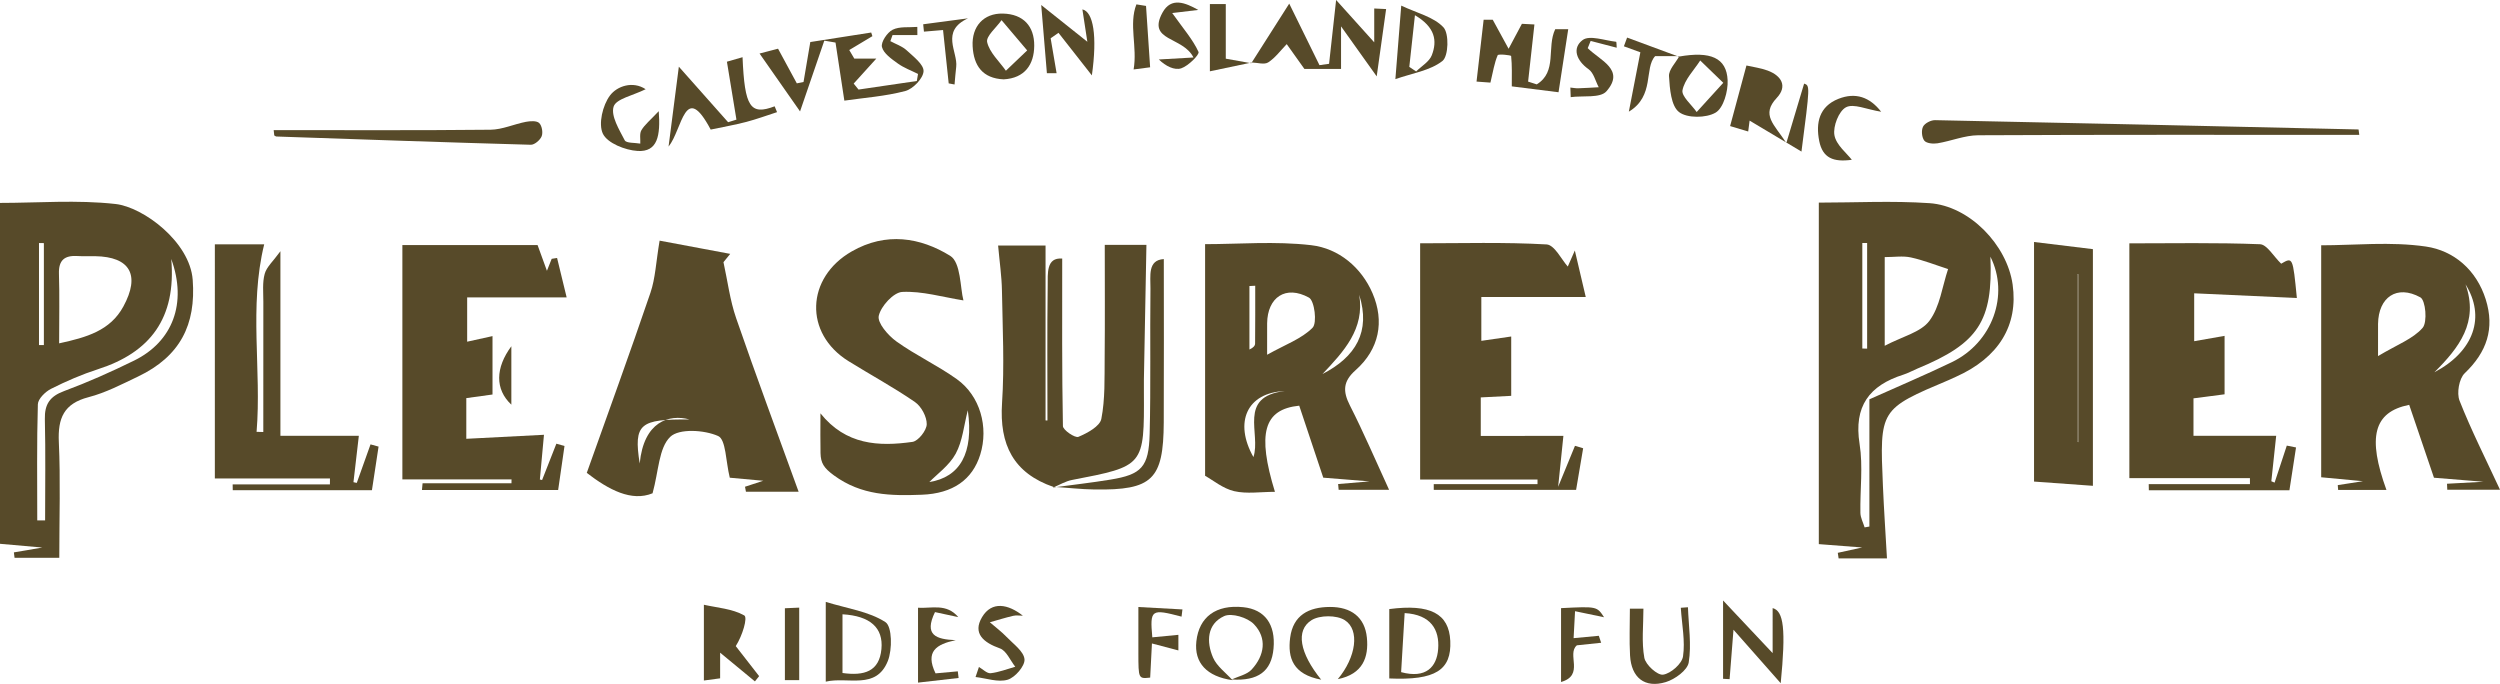 <?xml version="1.0" encoding="utf-8"?>
<!-- Generator: Adobe Illustrator 16.0.0, SVG Export Plug-In . SVG Version: 6.00 Build 0)  -->
<svg version="1.2" baseProfile="tiny" id="Layer_1" xmlns="http://www.w3.org/2000/svg" xmlns:xlink="http://www.w3.org/1999/xlink"
	 x="0px" y="0px" width="400px" height="109.424px" viewBox="0 0 400 109.424" xml:space="preserve">
<g>
	<path fill-rule="evenodd" fill="#574A29" d="M291.01,32.42c5.766,0,11.762-0.318,17.71,0.086c6.396,0.436,12.398,6.666,13.3,13.012
		c0.93,6.545-2.245,11.72-9.054,14.759c-0.374,0.166-0.739,0.349-1.115,0.508c-11.106,4.688-11.119,4.688-10.581,17.021
		c0.164,3.759,0.417,7.514,0.645,11.542c-2.324,0-5.03,0-7.736,0c-0.045-0.299-0.089-0.598-0.134-0.897
		c1.371-0.3,2.741-0.6,3.907-0.855c-2.347-0.181-4.892-0.377-6.942-0.536C291.01,68.686,291.01,50.701,291.01,32.42z
		 M301.555,41.136c0,4.842,0,9.191,0,14.188c2.83-1.49,5.773-2.154,7.148-3.991c1.682-2.248,2.052-5.478,2.99-8.284
		c-1.982-0.637-3.933-1.418-5.958-1.86C304.457,40.91,303.069,41.136,301.555,41.136z M299.104,63.89
		c4.548-2.04,8.918-3.888,13.189-5.942c6.502-3.127,9.245-10.791,6.171-16.879c0.431,10.3-1.896,13.866-11.671,17.901
		c-0.754,0.312-1.473,0.726-2.247,0.971c-5.462,1.731-7.971,5.063-7.012,11.089c0.572,3.591,0.06,7.35,0.13,11.031
		c0.014,0.777,0.439,1.547,0.674,2.32c0.255-0.044,0.511-0.089,0.765-0.134C299.104,77.481,299.104,70.718,299.104,63.89z
		 M297.97,55.762c0.258,0.007,0.515,0.014,0.771,0.021c0-5.632,0-11.266,0-16.898c-0.257-0.002-0.514-0.004-0.771-0.006
		C297.97,44.506,297.97,50.134,297.97,55.762z"/>
	<path fill-rule="evenodd" fill="#574A29" d="M0,32.467c6.026,0,12.328-0.519,18.493,0.174c4.431,0.499,11.885,6.046,12.34,12.138
		c0.534,7.147-1.98,12.24-8.763,15.475c-2.577,1.229-5.164,2.585-7.9,3.293c-3.966,1.027-4.931,3.372-4.757,7.172
		c0.276,6.038,0.074,12.098,0.074,18.532c-1.613,0-4.385,0-7.158,0c-0.036-0.29-0.072-0.58-0.107-0.87
		c1.466-0.249,2.933-0.499,4.553-0.774C4.325,87.391,2.042,87.189,0,87.009C0,68.77,0,50.86,0,32.467z M9.461,54.936
		c4.408-0.96,8.173-2.032,10.273-5.888c2.749-5.047,1.082-7.967-4.51-8.058c-0.955-0.015-1.911,0.03-2.862-0.025
		c-2.023-0.116-3,0.654-2.931,2.832C9.543,47.323,9.461,50.855,9.461,54.936z M27.4,41.438c0.824,9.511-3.398,14.958-11.711,17.632
		c-2.581,0.83-5.099,1.921-7.52,3.141c-0.918,0.462-2.086,1.608-2.111,2.473c-0.181,6.19-0.097,12.387-0.097,18.582
		c0.419-0.001,0.837-0.002,1.257-0.004c0-5.4,0.086-10.802-0.04-16.2c-0.056-2.391,0.797-3.645,3.083-4.493
		c3.813-1.416,7.548-3.084,11.202-4.878C27.626,54.667,29.975,48.519,27.4,41.438z M7.02,38.898
		c-0.261-0.005-0.521-0.009-0.781-0.014c0,5.44,0,10.881,0,16.321c0.26,0.002,0.52,0.004,0.781,0.007
		C7.02,49.774,7.02,44.336,7.02,38.898z"/>
	<path fill-rule="evenodd" fill="#574A29" d="M400,78.353c-3.063,0-5.75,0-8.436,0c-0.014-0.318-0.028-0.636-0.042-0.955
		c1.637-0.089,3.275-0.178,5.828-0.317c-3.574-0.291-6.263-0.51-7.915-0.645c-1.481-4.356-2.734-8.042-3.964-11.663
		c-5.732,1.146-6.698,5.202-3.639,13.621c-2.641,0-5.186,0-7.73,0c-0.02-0.258-0.04-0.517-0.06-0.775
		c1.362-0.212,2.725-0.424,4.034-0.628c-2.298-0.216-4.642-0.436-6.686-0.628c0-12.527,0-24.65,0-37.115
		c5.261,0,11.115-0.625,16.757,0.199c4.448,0.65,8.078,3.72,9.567,8.445c1.468,4.664,0.182,8.447-3.359,11.824
		c-0.903,0.861-1.306,3.184-0.827,4.396C395.404,68.868,397.726,73.448,400,78.353z M380.485,56.973
		c3.101-1.856,5.605-2.759,7.132-4.513c0.8-0.919,0.484-4.418-0.358-4.883c-3.762-2.074-6.714-0.019-6.771,4.243
		C380.472,53.021,380.485,54.222,380.485,56.973z M389.502,59.564c6.358-3.352,8.219-8.882,4.98-14.073
		C396.639,51.537,393.451,55.64,389.502,59.564z"/>
	<path fill-rule="evenodd" fill="#574A29" d="M222.251,78.363c-2.885,0-5.476,0-8.068,0c-0.027-0.306-0.054-0.611-0.083-0.917
		c1.734-0.146,3.469-0.293,5.024-0.424c-2.706-0.217-5.534-0.444-7.402-0.595c-1.429-4.281-2.659-7.965-3.846-11.52
		c-5.719,0.584-6.745,4.468-3.886,13.785c-2.308,0-4.511,0.36-6.523-0.107c-1.793-0.417-3.373-1.749-4.651-2.458
		c0-12.341,0-24.581,0-37.062c5.354,0,11.245-0.509,16.996,0.166c4.383,0.514,8.013,3.549,9.793,7.69
		c1.934,4.5,1.086,8.94-2.717,12.314c-2.008,1.781-2.062,3.359-0.904,5.635C218.183,69.194,220.09,73.665,222.251,78.363z
		 M202.739,56.76c2.927-1.639,5.531-2.556,7.273-4.322c0.755-0.766,0.313-4.329-0.577-4.819c-3.729-2.053-6.646-0.05-6.694,4.112
		C202.726,53.048,202.739,54.364,202.739,56.76z M205.56,62.57c-6.051,0.239-8.158,4.986-5.012,10.562
		C201.801,69.406,197.975,63.455,205.56,62.57z M217.474,47.169c0.912,5.479-2.484,9.077-5.877,12.677
		C216.931,57.093,219.337,53.063,217.474,47.169z M200.835,45.719c-0.308,0.016-0.617,0.032-0.926,0.047c0,3.386,0,6.772,0,10.158
		c0.649-0.293,0.904-0.625,0.907-0.958C200.848,51.884,200.835,48.802,200.835,45.719z"/>
	<path fill-rule="evenodd" fill="#574A29" d="M105.537,38.503c3.4,0.638,7.349,1.377,11.297,2.117
		c-0.359,0.443-0.719,0.885-1.078,1.328c0.658,2.991,1.035,6.08,2.027,8.956c3.177,9.21,6.582,18.341,9.995,27.769
		c-2.816,0-5.623,0-8.428,0c-0.049-0.265-0.099-0.53-0.148-0.795c0.994-0.325,1.988-0.65,2.917-0.955
		c-1.961-0.18-3.983-0.365-5.354-0.49c-0.648-2.603-0.6-6.107-1.863-6.67c-2.219-0.99-6.266-1.231-7.671,0.138
		c-1.83,1.785-1.832,5.446-2.82,9.025c-3.375,1.38-7.001-0.555-10.527-3.263c3.351-9.42,6.874-19.086,10.189-28.824
		C104.863,44.519,104.954,41.96,105.537,38.503z M110.329,67.116c-7.919-0.063-8.989,0.629-7.976,7.043
		C103.002,67.447,107.035,66.223,110.329,67.116z"/>
	<path fill-rule="evenodd" fill="#574A29" d="M340.697,38.936c6.758,0,13.837-0.137,20.901,0.14c1.124,0.044,2.175,1.948,3.39,3.117
		c1.863-1.081,1.863-1.081,2.51,5.485c-5.327-0.242-10.686-0.487-16.428-0.749c0,2.783,0,5.014,0,7.662
		c1.585-0.278,3.086-0.542,4.862-0.853c0,3.14,0,6.089,0,9.35c-1.587,0.207-3.155,0.41-4.975,0.647c0,1.962,0,3.922,0,5.988
		c4.39,0,8.528,0,13.233,0c-0.25,2.334-0.514,4.807-0.777,7.278c0.175,0.073,0.35,0.146,0.524,0.219
		c0.65-1.974,1.301-3.949,1.951-5.923c0.492,0.099,0.984,0.197,1.477,0.296c-0.362,2.344-0.724,4.689-1.056,6.847
		c-7.673,0-15.083,0-22.494,0c-0.006-0.327-0.013-0.655-0.02-0.982c5.399,0,10.798,0,16.198,0c-0.001-0.319-0.003-0.639-0.005-0.958
		c-6.484,0-12.969,0-19.29,0C340.697,63.847,340.697,51.684,340.697,38.936z"/>
	<path fill-rule="evenodd" fill="#574A29" d="M250.143,69.743c-0.232,2.244-0.475,4.598-0.84,8.145
		c1.205-2.934,1.949-4.746,2.693-6.557c0.435,0.131,0.871,0.262,1.307,0.393c-0.399,2.356-0.799,4.713-1.127,6.65
		c-7.92,0-15.347,0-22.774,0c-0.001-0.305-0.003-0.61-0.005-0.916c5.535,0,11.069,0,16.604,0c0-0.246,0.001-0.492,0.002-0.738
		c-6.265,0-12.529,0-18.782,0c0-12.696,0-25.011,0-37.792c6.679,0,13.473-0.204,20.234,0.18c1.278,0.073,2.424,2.476,3.392,3.542
		c-0.036,0.083,0.284-0.647,1.127-2.569c0.754,3.21,1.229,5.234,1.746,7.439c-5.721,0-11.062,0-16.707,0c0,2.167,0,4.386,0,7.014
		c1.704-0.248,3.107-0.452,4.781-0.694c0,3.091,0,6.145,0,9.495c-1.551,0.079-3,0.154-4.872,0.25c0,2.125,0,4.164,0,6.16
		C241.272,69.743,245.318,69.743,250.143,69.743z"/>
	<path fill-rule="evenodd" fill="#574A29" d="M67.612,77.326c2.427,0,4.854,0,7.281,0c2.314,0,4.629,0,6.943,0
		c0.003-0.208,0.007-0.415,0.01-0.623c-5.92,0-11.84,0-17.466,0c0-12.682,0-24.918,0-37.489c6.884,0,14.14,0,21.634,0
		c0.458,1.263,0.959,2.641,1.495,4.114c0.259-0.654,0.51-1.286,0.761-1.917c0.287-0.045,0.574-0.091,0.862-0.137
		c0.518,2.131,1.035,4.261,1.531,6.305c-5.583,0-10.656,0-15.917,0c0,2.301,0,4.536,0,7.091c1.505-0.332,2.63-0.58,4.055-0.894
		c0,3.184,0,6.132,0,9.344c-1.263,0.174-2.56,0.352-4.193,0.577c0,1.977,0,3.93,0,6.51c4.104-0.212,7.975-0.412,12.427-0.642
		c-0.208,2.269-0.433,4.712-0.656,7.156c0.118,0.027,0.237,0.055,0.356,0.083c0.762-1.938,1.523-3.877,2.285-5.815
		c0.434,0.123,0.866,0.246,1.3,0.369c-0.347,2.403-0.694,4.806-1.016,7.041c-7.528,0-14.659,0-21.79,0
		C67.547,78.04,67.58,77.683,67.612,77.326z"/>
	<path fill-rule="evenodd" fill="#574A29" d="M168.579,77.92c-6.433-2.216-8.691-6.77-8.252-13.426
		c0.394-5.973,0.089-11.997-0.015-17.996c-0.04-2.283-0.379-4.561-0.615-7.214c2.515,0,5.266,0,7.591,0c0,9.29,0,18.637,0,27.984
		c0.101,0.003,0.203,0.007,0.304,0.011c0-7.177-0.06-14.354,0.038-21.53c0.027-1.994-0.261-4.585,2.323-4.379
		c0,9.082-0.054,17.946,0.114,26.804c0.012,0.635,1.945,1.944,2.476,1.722c1.427-0.596,3.44-1.685,3.672-2.879
		c0.618-3.173,0.497-6.504,0.53-9.774c0.059-5.94,0.017-11.881,0.017-18.063c1.929,0,4.7,0,6.666,0
		c-0.137,7.273-0.272,14.413-0.404,21.552c-0.013,0.682-0.003,1.364,0,2.046c0.059,11.811,0.056,11.795-11.505,14.016
		c-1.038,0.199-2,0.79-2.998,1.199L168.579,77.92z"/>
	<path fill-rule="evenodd" fill="#574A29" d="M131.272,66.133c4.049,5.07,9.313,5.336,14.719,4.569
		c0.931-0.132,2.269-1.829,2.287-2.823c0.022-1.199-0.867-2.852-1.882-3.552c-3.422-2.359-7.097-4.346-10.633-6.542
		c-7.161-4.447-6.811-13.36,0.515-17.559c5.49-3.146,10.976-2.242,15.755,0.706c1.722,1.063,1.588,5.135,2.116,7.133
		c-3.369-0.54-6.605-1.513-9.786-1.358c-1.394,0.068-3.413,2.275-3.761,3.823c-0.253,1.126,1.493,3.144,2.825,4.1
		c3.082,2.211,6.587,3.832,9.672,6.038c3.733,2.671,5.106,7.674,3.742,12.065c-1.244,4.002-4.357,6.236-9.357,6.424
		c-4.918,0.185-9.639,0.143-14.066-3.105c-1.61-1.181-2.094-1.967-2.133-3.544C131.238,70.607,131.272,68.704,131.272,66.133z
		 M154.849,65.641c-0.622,2.397-0.831,4.912-1.931,6.943c-1.028,1.896-3.002,3.281-4.226,4.546
		C153.573,76.347,155.827,72.543,154.849,65.641z"/>
	<path fill-rule="evenodd" fill="#574A29" d="M34.377,39.093c2.574,0,5.27,0,7.895,0c-2.467,10.041-0.4,20.062-1.218,30.001
		c0.359,0.009,0.717,0.018,1.075,0.027c0-6.945-0.008-13.891,0.006-20.836c0.003-1.499-0.172-3.071,0.218-4.475
		c0.308-1.11,1.357-2.015,2.513-3.612c0,10.48,0,19.804,0,29.525c3.914,0,8.021,0,12.549,0c-0.271,2.34-0.566,4.884-0.861,7.427
		c0.177,0.038,0.354,0.077,0.531,0.115c0.733-2.055,1.467-4.111,2.2-6.166c0.429,0.12,0.857,0.239,1.286,0.358
		c-0.369,2.424-0.738,4.848-1.062,6.976c-7.681,0-14.974,0-22.268,0c-0.005-0.308-0.01-0.616-0.016-0.925c5.187,0,10.375,0,15.562,0
		c0.002-0.318,0.005-0.637,0.007-0.955c-6.224,0-12.448,0-18.418,0C34.377,63.839,34.377,51.67,34.377,39.093z"/>
	<path fill-rule="evenodd" fill="#574A29" d="M325.445,77.051c0-13.271,0-25.417,0-38.334c3.056,0.372,6.506,0.792,9.42,1.146
		c0,13.098,0,25.192,0,37.867C331.819,77.511,328.353,77.261,325.445,77.051z M332.368,70.678c0.062,0.022,0.124,0.044,0.187,0.066
		c0-8.954,0-17.908,0-26.861c-0.063,0-0.125,0-0.187,0C332.368,52.814,332.368,61.747,332.368,70.678z"/>
	<path fill-rule="evenodd" fill="#574A29" d="M136.691,9.381c1.081,0,2.163,0,3.515,0c-1.401,1.546-2.509,2.77-3.617,3.992
		c0.258,0.319,0.516,0.638,0.774,0.957c3.109-0.457,6.219-0.913,9.329-1.37c0.063-0.377,0.127-0.753,0.191-1.13
		c-1.088-0.547-2.265-0.971-3.238-1.675c-1-0.723-2.279-1.603-2.533-2.637c-0.19-0.774,0.839-2.326,1.711-2.761
		c1.113-0.556,2.613-0.337,3.947-0.453c0.003,0.434,0.007,0.868,0.01,1.302c-1.324,0-2.648,0-3.973,0
		c-0.117,0.326-0.234,0.653-0.352,0.979c0.878,0.476,1.892,0.804,2.603,1.461c1.086,1.003,2.762,2.271,2.71,3.355
		c-0.055,1.138-1.681,2.833-2.918,3.161c-3.212,0.849-6.587,1.081-9.754,1.54c-0.508-3.342-0.96-6.317-1.413-9.292
		c-0.598-0.103-1.196-0.205-1.794-0.307c-1.196,3.489-2.392,6.978-3.882,11.324c-2.24-3.202-4.227-6.043-6.479-9.263
		c1.409-0.367,2.386-0.623,2.959-0.772c1.112,2.052,2.058,3.799,3.004,5.545c0.358-0.073,0.715-0.145,1.073-0.217
		c0.341-2.007,0.681-4.014,1.084-6.394c3.044-0.476,6.395-0.999,9.745-1.523c0.063,0.194,0.126,0.389,0.189,0.583
		c-1.234,0.739-2.467,1.479-3.701,2.219C136.153,8.465,136.422,8.923,136.691,9.381z"/>
	<path fill-rule="evenodd" fill="#574A29" d="M168.521,77.994c3.051-0.413,6.114-0.757,9.151-1.256
		c4.967-0.816,6.138-1.995,6.272-7.303c0.196-7.748,0.036-15.504,0.129-23.255c0.024-2.006-0.483-4.572,2.136-4.726
		c0,8.752,0.035,17.438-0.009,26.124c-0.047,9.167-1.821,10.878-11.087,10.741c-2.167-0.032-4.33-0.286-6.515-0.418
		C168.579,77.92,168.521,77.994,168.521,77.994z"/>
	<path fill-rule="evenodd" fill="#574A29" d="M200.208,10.114c1.914-3.008,3.83-6.016,6.069-9.535
		c1.67,3.399,3.254,6.624,4.838,9.847c0.512-0.071,1.024-0.144,1.537-0.215c0.333-3.013,0.665-6.025,1.127-10.212
		c2.222,2.469,3.97,4.41,6.098,6.773c0-2.054,0-3.68,0-5.414c0.678,0.032,1.318,0.063,1.902,0.091
		c-0.465,3.33-0.907,6.488-1.506,10.771c-2.073-2.907-3.589-5.033-5.705-8.001c0,2.83,0,4.722,0,6.806c-2.342,0-4.33,0-5.866,0
		c-1.102-1.547-1.963-2.756-2.825-3.965c-0.973,1-1.825,2.186-2.967,2.924c-0.618,0.399-1.731,0.035-2.621,0.015L200.208,10.114z"/>
	<path fill-rule="evenodd" fill="#574A29" d="M285.817,22.878c1.15-3.845,1.999-6.682,2.843-9.504
		c0.942,0.332,0.942,0.332-0.425,10.877c-3.022-1.805-5.689-3.397-8.298-4.954c0.019-0.141-0.082,0.634-0.225,1.741
		c-1.119-0.334-2.214-0.662-2.894-0.866c0.899-3.338,1.726-6.402,2.613-9.694c1.063,0.245,2.272,0.396,3.384,0.808
		c2.232,0.826,3.219,2.508,1.464,4.379C281.727,18.39,283.857,19.864,285.817,22.878z"/>
	<path fill-rule="evenodd" fill="#574A29" d="M245.879,13.5c3.316-2.021,1.561-5.936,2.956-8.824c0.524,0,1.306,0,2.081,0
		c-0.522,3.39-1.021,6.639-1.552,10.084c-2.511-0.316-5.028-0.633-7.479-0.941c0-1.755,0.057-3.319-0.103-4.859
		c-0.013-0.131-2.053-0.363-2.155-0.124c-0.531,1.244-0.739,2.627-1.16,4.381c-0.377-0.028-1.36-0.1-2.222-0.164
		c0.386-3.357,0.745-6.489,1.136-9.894c0.487,0,1.349,0,1.458,0c0.982,1.799,1.759,3.221,2.536,4.644
		c0.63-1.182,1.26-2.364,2.129-3.994c0.167,0.009,1.063,0.055,2.003,0.104c-0.351,3.167-0.681,6.155-1.011,9.142
		C244.957,13.203,245.418,13.351,245.879,13.5z"/>
	<path fill-rule="evenodd" fill="#574A29" d="M377.483,21.58c-20.323,0-40.646-0.042-60.968,0.061
		c-2.17,0.011-4.327,0.928-6.514,1.287c-0.69,0.113-1.758,0.017-2.107-0.42c-0.409-0.512-0.508-1.643-0.209-2.24
		c0.273-0.547,1.261-1.057,1.922-1.043c22.588,0.456,45.174,0.977,67.761,1.489C377.406,21.002,377.445,21.292,377.483,21.58z"/>
	<path fill-rule="evenodd" fill="#574A29" d="M108.615,10.67c3.175,3.578,5.529,6.23,7.883,8.883
		c0.444-0.137,0.888-0.275,1.332-0.412c-0.488-2.968-0.975-5.935-1.523-9.27c0.579-0.167,1.506-0.433,2.5-0.719
		c0.335,7.999,1.242,9.336,5.137,7.857c0.128,0.311,0.255,0.622,0.383,0.934c-1.642,0.529-3.265,1.13-4.931,1.566
		c-1.817,0.476-3.676,0.798-5.685,1.224c-4.158-7.85-4.494-0.067-6.742,2.723C107.552,18.924,107.994,15.496,108.615,10.67z"/>
	<path fill-rule="evenodd" fill="#574A29" d="M112.621,108.882c0-4.13,0-7.736,0-12.122c2.125,0.482,4.55,0.633,6.457,1.706
		c0.581,0.326-0.269,3.194-1.357,4.912c1.246,1.601,2.492,3.201,3.738,4.803c-0.224,0.281-0.448,0.562-0.672,0.843
		c-1.775-1.465-3.55-2.93-5.567-4.596c0,1.341,0,2.56,0,4.104C114.583,108.619,113.726,108.733,112.621,108.882z"/>
	<path fill-rule="evenodd" fill="#574A29" d="M43.788,20.817c11.564,0,23.13,0.061,34.693-0.061c1.89-0.02,3.761-0.897,5.663-1.262
		c0.698-0.134,1.716-0.199,2.125,0.19c0.441,0.419,0.632,1.524,0.397,2.117c-0.241,0.608-1.143,1.378-1.735,1.361
		c-13.568-0.378-27.133-0.854-40.698-1.32c-0.119-0.004-0.234-0.111-0.352-0.171C43.849,21.388,43.818,21.103,43.788,20.817z"/>
	<path fill-rule="evenodd" fill="#574A29" d="M283.622,97.294c1.776,0.463,2.139,3.383,1.292,12.02
		c-2.575-2.917-4.76-5.391-7.556-8.558c-0.254,3.237-0.437,5.573-0.621,7.909c-0.348-0.019-0.697-0.038-1.045-0.057
		c0-3.725,0-7.448,0-12.532c2.797,2.971,5.112,5.429,7.93,8.423C283.622,101.619,283.622,99.45,283.622,97.294z"/>
	<path fill-rule="evenodd" fill="#574A29" d="M132.121,109.065c0-4.035,0-7.756,0-12.762c3.447,1.063,6.901,1.522,9.544,3.234
		c1.08,0.699,1.122,4.396,0.386,6.228C140.173,110.446,135.653,108.225,132.121,109.065z M134.798,98.286c0,3.34,0,6.371,0,9.394
		c3.476,0.485,5.89-0.23,6.231-3.834C141.351,100.455,139.238,98.541,134.798,98.286z"/>
	<path fill-rule="evenodd" fill="#574A29" d="M222.284,108.553c0-3.682,0-7.384,0-11.102c6.532-0.852,9.559,0.706,9.762,5.09
		C232.265,107.221,229.657,108.881,222.284,108.553z M224.18,107.543c4.006,1.08,5.712-0.849,5.927-3.704
		c0.23-3.059-1.137-5.506-5.363-5.745C224.555,101.271,224.374,104.301,224.18,107.543z"/>
	<path fill-rule="evenodd" fill="#574A29" d="M197.204,108.83c-4.114-0.578-6.165-2.781-5.786-6.216
		c0.432-3.921,3.157-5.907,7.498-5.465c3.449,0.351,5.204,2.747,4.848,6.622c-0.333,3.64-2.454,5.214-6.688,4.949
		c1.074-0.519,2.432-0.776,3.185-1.592c2.061-2.232,2.514-5.027,0.359-7.267c-1.017-1.056-3.567-1.828-4.761-1.282
		c-2.751,1.258-2.86,4.127-1.768,6.643C194.696,106.612,196.139,107.639,197.204,108.83z"/>
	<path fill-rule="evenodd" fill="#574A29" d="M160.583,12.696c-3.382-0.153-4.795-2.194-4.962-5.29
		c-0.173-3.201,1.781-5.299,4.819-5.235c3.324,0.069,5.058,2.051,5.037,5.147C165.456,10.307,163.985,12.51,160.583,12.696z
		 M164.348,8.067c-1.671-1.973-2.886-3.407-4.1-4.841c-0.831,1.189-2.521,2.576-2.303,3.522c0.384,1.665,1.936,3.061,2.998,4.568
		C161.893,10.411,162.842,9.504,164.348,8.067z"/>
	<path fill-rule="evenodd" fill="#574A29" d="M211.391,108.748c-4.516-0.845-5.383-3.48-4.968-6.709
		c0.465-3.615,2.983-4.916,6.372-4.926c3.351-0.011,5.585,1.606,5.909,4.922c0.304,3.11-0.629,5.819-4.655,6.628
		c2.923-3.493,3.566-7.887,1.11-9.441c-1.309-0.829-4.014-0.819-5.327,0.014C207.283,100.853,207.927,104.48,211.391,108.748z"/>
	<path fill-rule="evenodd" fill="#574A29" d="M268.625,9.055c5.046-0.899,7.631,0.181,7.795,3.784
		c0.081,1.768-0.66,4.436-1.923,5.18c-1.508,0.889-4.567,0.914-5.855-0.092c-1.282-1.001-1.477-3.729-1.602-5.734
		c-0.064-1.031,1.063-2.137,1.651-3.208L268.625,9.055z M275.725,13.249c-1.626-1.574-2.658-2.573-3.69-3.571
		c-1.006,1.569-2.488,3.041-2.835,4.744c-0.198,0.973,1.451,2.323,2.269,3.503C272.712,16.559,273.956,15.193,275.725,13.249z"/>
	<path fill-rule="evenodd" fill="#574A29" d="M173.976,6.684c-0.313-2.044-0.555-3.624-0.794-5.182
		c1.744,0.374,2.413,4.244,1.516,10.561c-2.001-2.553-3.672-4.683-5.342-6.813c-0.417,0.292-0.835,0.583-1.253,0.875
		c0.313,1.835,0.626,3.671,0.952,5.583c-0.431,0-1.08,0-1.553,0c-0.266-3.195-0.529-6.351-0.908-10.907
		C169.302,2.959,171.388,4.622,173.976,6.684z"/>
	<path fill-rule="evenodd" fill="#574A29" d="M223.261,12.661c0.34-4.271,0.594-7.459,0.937-11.763
		c2.485,1.184,5.189,1.797,6.754,3.474c0.928,0.995,0.811,4.619-0.159,5.382C228.828,11.302,225.965,11.709,223.261,12.661z
		 M226.39,2.433c-0.354,3.244-0.627,5.755-0.902,8.266c0.365,0.244,0.729,0.489,1.094,0.733c0.861-0.855,2.106-1.562,2.506-2.595
		C229.979,6.531,229.646,4.354,226.39,2.433z"/>
	<path fill-rule="evenodd" fill="#574A29" d="M268.928,97.243c0.34-0.025,0.743-0.054,1.145-0.083
		c0.101,2.953,0.586,5.97,0.122,8.831c-0.203,1.246-2.203,2.696-3.664,3.141c-3.377,1.026-5.525-0.708-5.724-4.258
		c-0.135-2.407-0.026-4.829-0.026-7.483c0.592,0,1.588,0,2.167,0c0,2.69-0.315,5.346,0.145,7.859
		c0.205,1.118,2.101,2.827,3.003,2.696c1.229-0.178,3.011-1.742,3.186-2.917C269.646,102.588,269.111,100.013,268.928,97.243z"/>
	<path fill-rule="evenodd" fill="#574A29" d="M153.377,108.475c-2.079,0.238-4.158,0.476-6.493,0.743c0-4.237,0-7.97,0-11.978
		c2.186,0.13,4.562-0.739,6.445,1.5c-1.276-0.275-2.553-0.55-3.731-0.804c-1.789,3.691,0.151,4.36,3.32,4.49
		c-3.121,0.65-4.915,1.819-3.232,5.312c1.092-0.099,2.327-0.211,3.562-0.324C153.291,107.769,153.334,108.122,153.377,108.475z"/>
	<path fill-rule="evenodd" fill="#574A29" d="M105.4,17.788c0.293,3.942-0.181,6.564-3.392,6.365
		c-1.982-0.124-4.813-1.245-5.544-2.751c-0.758-1.561-0.035-4.576,1.136-6.129c1.138-1.51,3.653-2.358,5.705-0.999
		c-2.023,1.012-4.725,1.528-5.125,2.78c-0.475,1.483,0.89,3.676,1.776,5.396c0.246,0.477,1.627,0.368,2.488,0.527
		c0.042-0.724-0.149-1.587,0.18-2.142C103.155,19.939,104.03,19.247,105.4,17.788z"/>
	<path fill-rule="evenodd" fill="#574A29" d="M156.63,106.718c0.625,0.355,1.29,1.059,1.869,0.996
		c1.335-0.147,2.631-0.667,3.942-1.036c-0.805-1.014-1.418-2.568-2.453-2.935c-2.617-0.927-4.409-2.397-2.859-5.002
		c1.556-2.615,4.187-2.084,6.532-0.229c-0.519,0-1.061-0.097-1.553,0.019c-1.255,0.294-2.489,0.683-3.732,1.034
		c0.904,0.782,1.871,1.502,2.695,2.36c1.081,1.125,2.744,2.301,2.85,3.564c0.088,1.061-1.507,2.912-2.698,3.266
		c-1.534,0.456-3.409-0.235-5.136-0.432C156.268,107.79,156.449,107.253,156.63,106.718z"/>
	<path fill-rule="evenodd" fill="#574A29" d="M189.048,98.662c-4.878-1.279-5.072-1.161-4.68,3.312
		c1.357-0.13,2.709-0.26,4.174-0.401c0,0.822,0,1.598,0,2.496c-1.279-0.337-2.403-0.633-4.231-1.115
		c-0.103,1.992-0.19,3.681-0.282,5.461c-1.879,0.203-1.881,0.203-1.888-3.932c-0.003-2.273,0-4.546,0-7.361
		c2.004,0.109,4.527,0.248,7.049,0.386C189.143,97.893,189.095,98.278,189.048,98.662z"/>
	<path fill-rule="evenodd" fill="#574A29" d="M300.988,17.881c-2.345-0.376-4.421-1.359-5.633-0.715
		c-1.149,0.611-2.093,3.047-1.848,4.458c0.274,1.574,1.991,2.898,2.784,3.942c-2.965,0.414-4.67-0.301-5.211-2.988
		c-0.59-2.932,0.002-5.552,3.067-6.763C296.888,14.732,299.155,15.522,300.988,17.881z"/>
	<path fill-rule="evenodd" fill="#574A29" d="M254.036,7.703c1.965,1.977,6.049,3.435,2.986,6.912
		c-0.985,1.118-3.755,0.663-5.709,0.927c-0.018-0.511-0.037-1.022-0.056-1.534c0.421,0.042,0.845,0.13,1.266,0.117
		c1.091-0.032,2.181-0.108,3.272-0.167c-0.524-0.983-0.807-2.307-1.619-2.88c-1.973-1.391-2.666-3.395-0.954-4.673
		c1.111-0.829,3.532,0.082,5.358,0.278c0.071,0.007,0.068,0.693,0.09,0.952c-1.395-0.364-2.781-0.726-4.166-1.087
		C254.349,6.933,254.192,7.318,254.036,7.703z"/>
	<path fill-rule="evenodd" fill="#574A29" d="M187.554,2.086c1.829,2.568,3.312,4.259,4.208,6.218
		c0.19,0.416-1.612,2.24-2.761,2.625c-1.069,0.358-2.492-0.337-3.587-1.415c1.662-0.094,3.323-0.189,5.54-0.315
		c-1.694-3.406-7.468-2.564-4.96-7.173c1.388-2.55,3.67-1.595,5.728-0.437C190.246,1.766,188.772,1.941,187.554,2.086z"/>
	<path fill-rule="evenodd" fill="#574A29" d="M249.768,97.302c5.738-0.288,5.738-0.288,6.882,1.458
		c-1.432-0.299-2.878-0.601-4.643-0.969c-0.084,1.57-0.146,2.74-0.23,4.313c1.536-0.144,2.785-0.26,4.035-0.377
		c0.124,0.372,0.248,0.744,0.372,1.115c-1.313,0.138-2.625,0.275-3.884,0.408c-1.682,1.414,1.273,4.775-2.532,5.868
		C249.768,104.906,249.768,101.194,249.768,97.302z"/>
	<path fill-rule="evenodd" fill="#574A29" d="M200.289,10c-2.128,0.447-4.256,0.894-6.707,1.409c0-4.017,0-7.297,0-10.763
		c0.792,0,1.667,0,2.543,0c0,2.997,0,5.906,0,8.744c1.478,0.266,2.777,0.5,4.079,0.729C200.208,10.114,200.289,10,200.289,10z"/>
	<path fill-rule="evenodd" fill="#574A29" d="M268.691,8.984c-1.135,0-2.27,0-3.87,0c-1.788,1.918-0.032,6.377-4.207,8.882
		c0.755-3.887,1.281-6.597,1.844-9.499c-0.948-0.344-1.792-0.651-2.636-0.958c0.172-0.465,0.344-0.931,0.516-1.396
		c2.75,1.023,5.499,2.047,8.267,3.056C268.625,9.055,268.691,8.984,268.691,8.984z"/>
	<path fill-rule="evenodd" fill="#574A29" d="M127.873,108.825c-0.718,0-1.485,0-2.29,0c0-3.844,0-7.564,0-11.504
		c0.699-0.031,1.446-0.064,2.29-0.102C127.873,101.05,127.873,104.735,127.873,108.825z"/>
	<path fill-rule="evenodd" fill="#574A29" d="M183.365,0.949c0.212,3.17,0.423,6.341,0.655,9.819
		c-0.535,0.07-1.398,0.182-2.642,0.344c0.627-3.586-0.801-7.219,0.447-10.412C182.34,0.783,182.852,0.866,183.365,0.949z"/>
	<path fill-rule="evenodd" fill="#574A29" d="M151.79,13.341c-0.291-2.752-0.582-5.504-0.902-8.537
		c-1.115,0.094-2.086,0.177-3.057,0.259c-0.04-0.393-0.08-0.786-0.121-1.179c2.391-0.317,4.78-0.634,7.17-0.951
		c-4.463,2.058-1.596,5.379-1.887,7.767c-0.114,0.937-0.178,1.878-0.265,2.819C152.416,13.459,152.103,13.4,151.79,13.341z"/>
	<path fill-rule="evenodd" fill="#574A29" d="M81.816,64.747c-2.635-2.461-2.559-5.889,0-9.347
		C81.816,58.637,81.816,61.399,81.816,64.747z"/>
	<path fill-rule="evenodd" fill="#574A29" d="M332.368,70.678c0-8.932,0-17.864,0-26.795c0.062,0,0.124,0,0.187,0
		c0,8.954,0,17.908,0,26.861C332.492,70.723,332.429,70.7,332.368,70.678z"/>
</g>
</svg>
